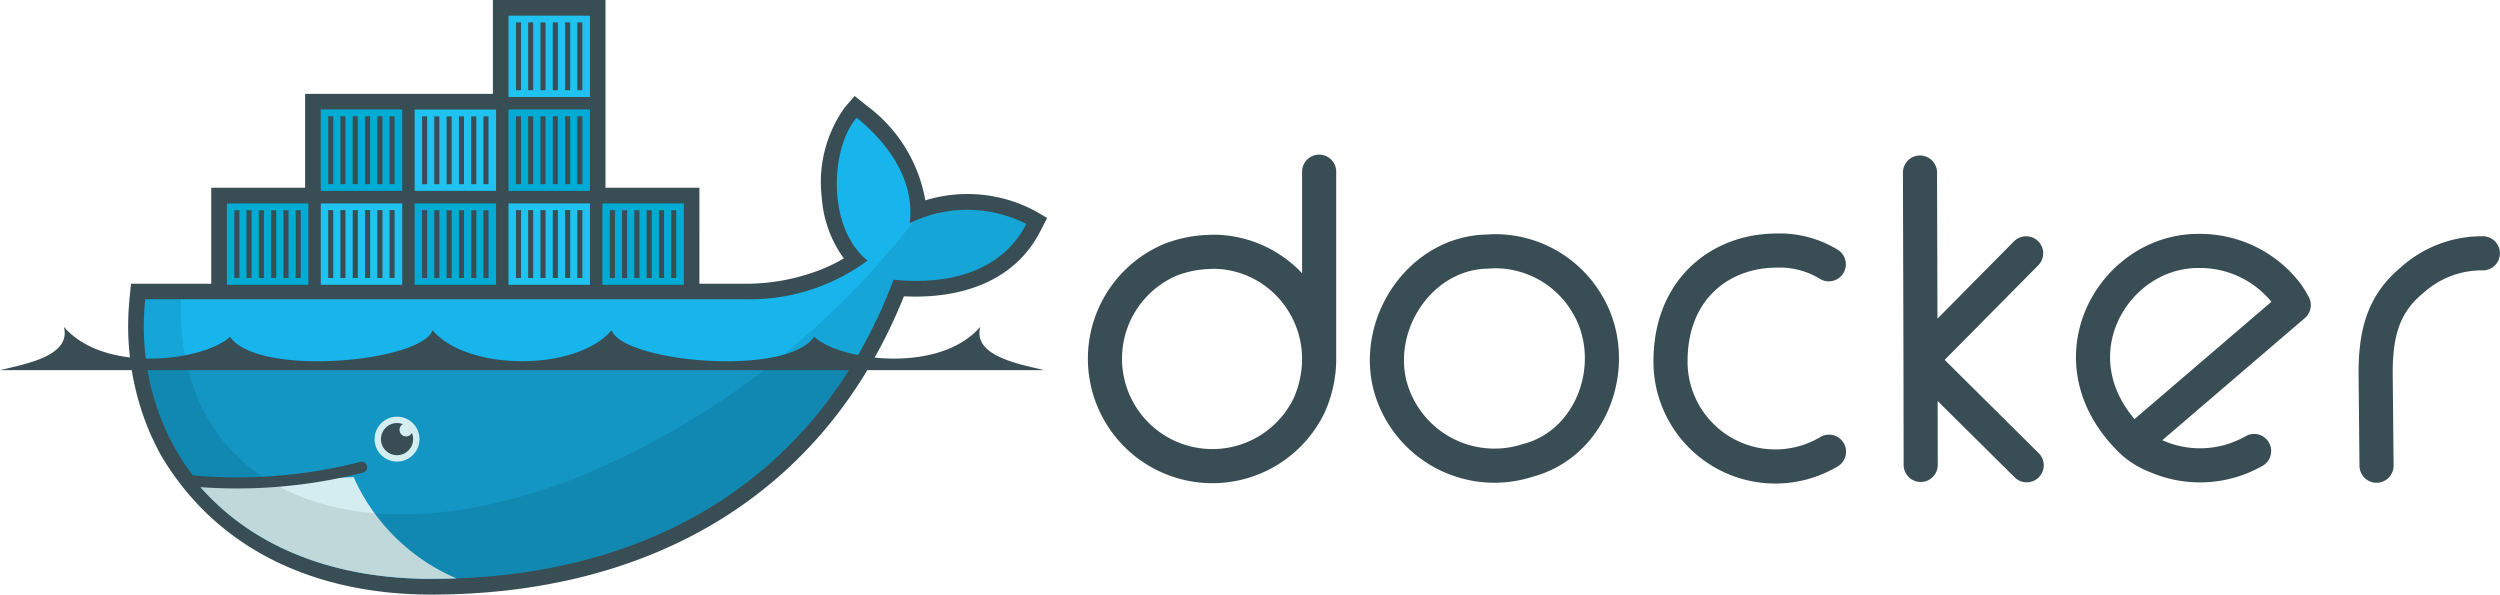 <svg xmlns="http://www.w3.org/2000/svg" xmlns:xlink="http://www.w3.org/1999/xlink" id="docker-ar21" width="142.079" height="33.791" viewBox="0 0 142.079 33.791"><defs><clipPath id="clip-path"><path id="Path_9138" data-name="Path 9138" d="M16.026.369V11.1H10.893v5.367h-4.3l-.048.467a14.419,14.419,0,0,0,1.415,7.926l.394.707a10.682,10.682,0,0,0,.8,1.211c.289.388.393.6.576.861,3.1,3.482,7.722,5.162,13.059,5.162,11.818,0,21.847-5.235,26.286-17,3.149.323,6.17-.484,7.547-3.172a7.425,7.425,0,0,0-6.635-.044L54.292.369,37.492,11.1H32.126V.369Z" transform="translate(-6.477 -0.369)"></path></clipPath></defs><path id="Path_9108" data-name="Path 9108" d="M96.052,8.691l-.01-5.963-.03-10.653m6.032,4.591-6,6.062,6.032,5.983m-40.214-5.9a6.092,6.092,0,0,0-1.1-3.643A6.017,6.017,0,0,0,56-3.423c-.128,0-.256,0-.385.01a6.685,6.685,0,0,0-2.152.425,6.106,6.106,0,1,0,7.849,8.265,6.556,6.556,0,0,0,.553-2.469V-7.974M90.829-2.712a5.356,5.356,0,0,0-2.952-.78c-.111,0-.226.006-.326.01-2.966.128-5.717,2.224-5.717,6.289a5.958,5.958,0,0,0,9.007,5.134m17.3-.523,9.113-7.81A6.455,6.455,0,0,0,116.887-1a6.216,6.216,0,0,0-5.075-2.469c-4.877,0-8.536,6.309-3.673,10.89a4.362,4.362,0,0,0,1.313.78A6.21,6.21,0,0,0,115,7.9M71.835-3.453c-.138,0-.276.017-.415.02-3.7.07-6.367,3.911-5.559,7.474a6.141,6.141,0,0,0,7.859,4.394c3.817-1,5.374-5.81,3.278-9.054a6.062,6.062,0,0,0-5.164-2.834ZM128-3.335a5.918,5.918,0,0,0-4.038,1.54c-1.705,1.407-2.075,3.184-2.053,5.43l.049,5.1" transform="translate(13.104 17.731)" fill="none" stroke="#394d54" stroke-linecap="round" stroke-linejoin="round" stroke-width="1.939"></path><path id="Path_9109" data-name="Path 9109" d="M32.892-5.025h5.335V.429h2.7a11.694,11.694,0,0,0,3.707-.622,9.355,9.355,0,0,0,1.8-.817,6.688,6.688,0,0,1-1.251-3.449A7.292,7.292,0,0,1,46.49-9.592l.561-.649.668.537A8.513,8.513,0,0,1,51.067-4.31a8.154,8.154,0,0,1,6.19.576l.733.423-.386.753C56.1.391,52.938,1.3,49.851,1.143,45.232,12.648,35.175,18.095,22.982,18.095c-6.3,0-12.079-2.355-15.371-7.944-.193-.347-.358-.71-.533-1.067A15.474,15.474,0,0,1,5.846,1.235L5.921.429h4.563V-5.025h5.335v-5.335H26.49V-15.7h6.4V-5.025" transform="translate(1.521 15.696)" fill="#394d54"></path><g id="Group_12007" data-name="Group 12007" transform="translate(8.184 0.467)" clip-path="url(#clip-path)"><g id="B" transform="translate(20.716 -4.915)"><g id="C"><path id="Path_9110" data-name="Path 9110" d="M22.872.7H27.5V5.326H22.872Z" transform="translate(-22.872 -0.702)" fill="#00acd3"></path><path id="Path_9111" data-name="Path 9111" d="M22.872,4.926H27.5V9.55H22.872Z" transform="translate(-22.872 0.412)" fill="#20c2ef"></path><path id="D" d="M23.321,4.862V1.008m.693,3.854V1.008m.7,3.854V1.008m.7,3.854V1.008m.7,3.854V1.008m.693,3.854V1.008" transform="translate(-22.754 -0.621)" stroke="#394d54" stroke-width="0.288"></path><path id="Path_9112" data-name="Path 9112" d="M23.321,4.862V1.008m.693,3.854V1.008m.7,3.854V1.008m.7,3.854V1.008m.7,3.854V1.008m.693,3.854V1.008" transform="translate(-22.754 4.714)" stroke="#394d54" stroke-width="0.288"></path></g><g id="Group_12000" data-name="Group 12000" transform="translate(5.335 0.002)"><path id="Path_9113" data-name="Path 9113" d="M22.872.263H27.5V-4.361H22.872Z" transform="translate(-22.872 9.699)" fill="#00acd3"></path><path id="Path_9114" data-name="Path 9114" d="M22.872-3.961H27.5V-8.586H22.872Z" transform="translate(-22.872 8.586)" fill="#20c2ef"></path><path id="D-2" data-name="D" d="M23.321-4.058V-.2m.693-3.854V-.2m.7-3.854V-.2m.7-3.854V-.2m.7-3.854V-.2m.693-3.854V-.2" transform="translate(-22.754 9.779)" stroke="#394d54" stroke-width="0.288"></path><path id="Path_9115" data-name="Path 9115" d="M23.321-4.058V-.2m.693-3.854V-.2m.7-3.854V-.2m.7-3.854V-.2m.7-3.854V-.2m.693-3.854V-.2" transform="translate(-22.754 4.444)" stroke="#394d54" stroke-width="0.288"></path></g></g><g id="Group_12002" data-name="Group 12002" transform="translate(-0.625 5.755)"><g id="C-2" data-name="C"><path id="Path_9116" data-name="Path 9116" d="M22.872.7H27.5V5.326H22.872Z" transform="translate(-22.872 -0.702)" fill="#00acd3"></path><path id="Path_9117" data-name="Path 9117" d="M22.872,4.926H27.5V9.55H22.872Z" transform="translate(-22.872 0.412)" fill="#20c2ef"></path><path id="D-3" data-name="D" d="M23.321,4.862V1.008m.693,3.854V1.008m.7,3.854V1.008m.7,3.854V1.008m.7,3.854V1.008m.693,3.854V1.008" transform="translate(-22.754 -0.621)" stroke="#394d54" stroke-width="0.288"></path><path id="Path_9118" data-name="Path 9118" d="M23.321,4.862V1.008m.693,3.854V1.008m.7,3.854V1.008m.7,3.854V1.008m.7,3.854V1.008m.693,3.854V1.008" transform="translate(-22.754 4.714)" stroke="#394d54" stroke-width="0.288"></path></g><g id="Group_12001" data-name="Group 12001" transform="translate(5.335 0.002)"><path id="Path_9119" data-name="Path 9119" d="M22.872.263H27.5V-4.361H22.872Z" transform="translate(-22.872 9.699)" fill="#00acd3"></path><path id="Path_9120" data-name="Path 9120" d="M22.872-3.961H27.5V-8.586H22.872Z" transform="translate(-22.872 8.586)" fill="#20c2ef"></path><path id="D-4" data-name="D" d="M23.321-4.058V-.2m.693-3.854V-.2m.7-3.854V-.2m.7-3.854V-.2m.7-3.854V-.2m.693-3.854V-.2" transform="translate(-22.754 9.779)" stroke="#394d54" stroke-width="0.288"></path><path id="Path_9121" data-name="Path 9121" d="M23.321-4.058V-.2m.693-3.854V-.2m.7-3.854V-.2m.7-3.854V-.2m.7-3.854V-.2m.693-3.854V-.2" transform="translate(-22.754 4.444)" stroke="#394d54" stroke-width="0.288"></path></g></g><g id="Group_12004" data-name="Group 12004" transform="translate(10.046 5.755)"><g id="C-3" data-name="C"><path id="Path_9122" data-name="Path 9122" d="M22.872.7H27.5V5.326H22.872Z" transform="translate(-22.872 -0.702)" fill="#00acd3"></path><path id="Path_9123" data-name="Path 9123" d="M22.872,4.926H27.5V9.55H22.872Z" transform="translate(-22.872 0.412)" fill="#20c2ef"></path><path id="D-5" data-name="D" d="M23.321,4.862V1.008m.693,3.854V1.008m.7,3.854V1.008m.7,3.854V1.008m.7,3.854V1.008m.693,3.854V1.008" transform="translate(-22.754 -0.621)" stroke="#394d54" stroke-width="0.288"></path><path id="Path_9124" data-name="Path 9124" d="M23.321,4.862V1.008m.693,3.854V1.008m.7,3.854V1.008m.7,3.854V1.008m.7,3.854V1.008m.693,3.854V1.008" transform="translate(-22.754 4.714)" stroke="#394d54" stroke-width="0.288"></path></g><g id="Group_12003" data-name="Group 12003" transform="translate(5.335 0.002)"><path id="Path_9125" data-name="Path 9125" d="M22.872.263H27.5V-4.361H22.872Z" transform="translate(-22.872 9.699)" fill="#00acd3"></path><path id="Path_9126" data-name="Path 9126" d="M22.872-3.961H27.5V-8.586H22.872Z" transform="translate(-22.872 8.586)" fill="#20c2ef"></path><path id="D-6" data-name="D" d="M23.321-4.058V-.2m.693-3.854V-.2m.7-3.854V-.2m.7-3.854V-.2m.7-3.854V-.2m.693-3.854V-.2" transform="translate(-22.754 9.779)" stroke="#394d54" stroke-width="0.288"></path><path id="Path_9127" data-name="Path 9127" d="M23.321-4.058V-.2m.693-3.854V-.2m.7-3.854V-.2m.7-3.854V-.2m.7-3.854V-.2m.693-3.854V-.2" transform="translate(-22.754 4.444)" stroke="#394d54" stroke-width="0.288"></path></g></g><g id="Group_12006" data-name="Group 12006" transform="translate(20.716 5.755)"><g id="C-4" data-name="C"><path id="Path_9128" data-name="Path 9128" d="M22.872.7H27.5V5.326H22.872Z" transform="translate(-22.872 -0.702)" fill="#00acd3"></path><path id="Path_9129" data-name="Path 9129" d="M22.872,4.926H27.5V9.55H22.872Z" transform="translate(-22.872 0.412)" fill="#20c2ef"></path><path id="D-7" data-name="D" d="M23.321,4.862V1.008m.693,3.854V1.008m.7,3.854V1.008m.7,3.854V1.008m.7,3.854V1.008m.693,3.854V1.008" transform="translate(-22.754 -0.621)" stroke="#394d54" stroke-width="0.288"></path><path id="Path_9130" data-name="Path 9130" d="M23.321,4.862V1.008m.693,3.854V1.008m.7,3.854V1.008m.7,3.854V1.008m.7,3.854V1.008m.693,3.854V1.008" transform="translate(-22.754 4.714)" stroke="#394d54" stroke-width="0.288"></path></g><g id="Group_12005" data-name="Group 12005" transform="translate(5.335 0.002)"><path id="Path_9131" data-name="Path 9131" d="M22.872.263H27.5V-4.361H22.872Z" transform="translate(-22.872 9.699)" fill="#00acd3"></path><path id="Path_9132" data-name="Path 9132" d="M22.872-3.961H27.5V-8.586H22.872Z" transform="translate(-22.872 8.586)" fill="#20c2ef"></path><path id="D-8" data-name="D" d="M23.321-4.058V-.2m.693-3.854V-.2m.7-3.854V-.2m.7-3.854V-.2m.7-3.854V-.2m.693-3.854V-.2" transform="translate(-22.754 9.779)" stroke="#394d54" stroke-width="0.288"></path><path id="Path_9133" data-name="Path 9133" d="M23.321-4.058V-.2m.693-3.854V-.2m.7-3.854V-.2m.7-3.854V-.2m.7-3.854V-.2m.693-3.854V-.2" transform="translate(-22.754 4.444)" stroke="#394d54" stroke-width="0.288"></path></g></g><path id="Path_9134" data-name="Path 9134" d="M50.069,11.293c.358-2.78-1.723-4.964-3.013-6-1.487,1.719-1.718,6.225.615,8.121a11.221,11.221,0,0,1-6.854,2.2H6.3c-.273,2.932,0,17.052,0,17.052H56.936l-.23-21.332a7.429,7.429,0,0,0-6.637-.046" transform="translate(-6.554 0.928)" fill="#17b5eb"></path><path id="Path_9135" data-name="Path 9135" d="M6.278,16.435v13.3H56.911v-13.3" transform="translate(-6.529 3.865)" fill="rgba(0,0,0,0.17)"></path><path id="Path_9136" data-name="Path 9136" d="M23.765,27.22a11.237,11.237,0,0,1-5.858-5.762l-9.6.419,4.9,6.533,10.555-1.19" transform="translate(-5.994 5.189)" fill="#d4edf1"></path><path id="Path_9137" data-name="Path 9137" d="M50.261,10.152v.007A46.47,46.47,0,0,1,30.917,24.793c-6.686,2.568-12.515,2.581-16.537.518-.433-.245-.858-.516-1.283-.773-2.949-2.061-4.609-5.469-4.47-9.96H6.278V31.633H56.911V9.233H51.078Z" transform="translate(-6.529 1.967)" fill="rgba(0,0,0,0.09)"></path></g><path id="Path_9139" data-name="Path 9139" d="M8.425,6.071a28.61,28.61,0,0,0,9.909-.751" transform="translate(2.221 21.235)" fill="none" stroke="#394d54" stroke-linecap="round" stroke-width="0.628"></path><path id="Path_9140" data-name="Path 9140" d="M19.4,4.321a1.276,1.276,0,1,1-1.276-1.276A1.276,1.276,0,0,1,19.4,4.321Z" transform="translate(4.44 20.636)" fill="#d4edf1"></path><path id="Path_9141" data-name="Path 9141" d="M22.894,4.535a.373.373,0,1,0,.513.5.913.913,0,1,1-.513-.5ZM0,1.467H59.342C58.05,1.139,55.254.7,55.715-1,53.365,1.722,47.7.91,46.27-.43,44.677,1.88,35.407,1,34.76-.8c-2,2.343-8.182,2.343-10.179,0C23.935,1,14.665,1.88,13.072-.43,11.643.911,5.979,1.722,3.627-1,4.088.7,1.293,1.14,0,1.467" transform="translate(0 19.57)" fill="#394d54"></path></svg>